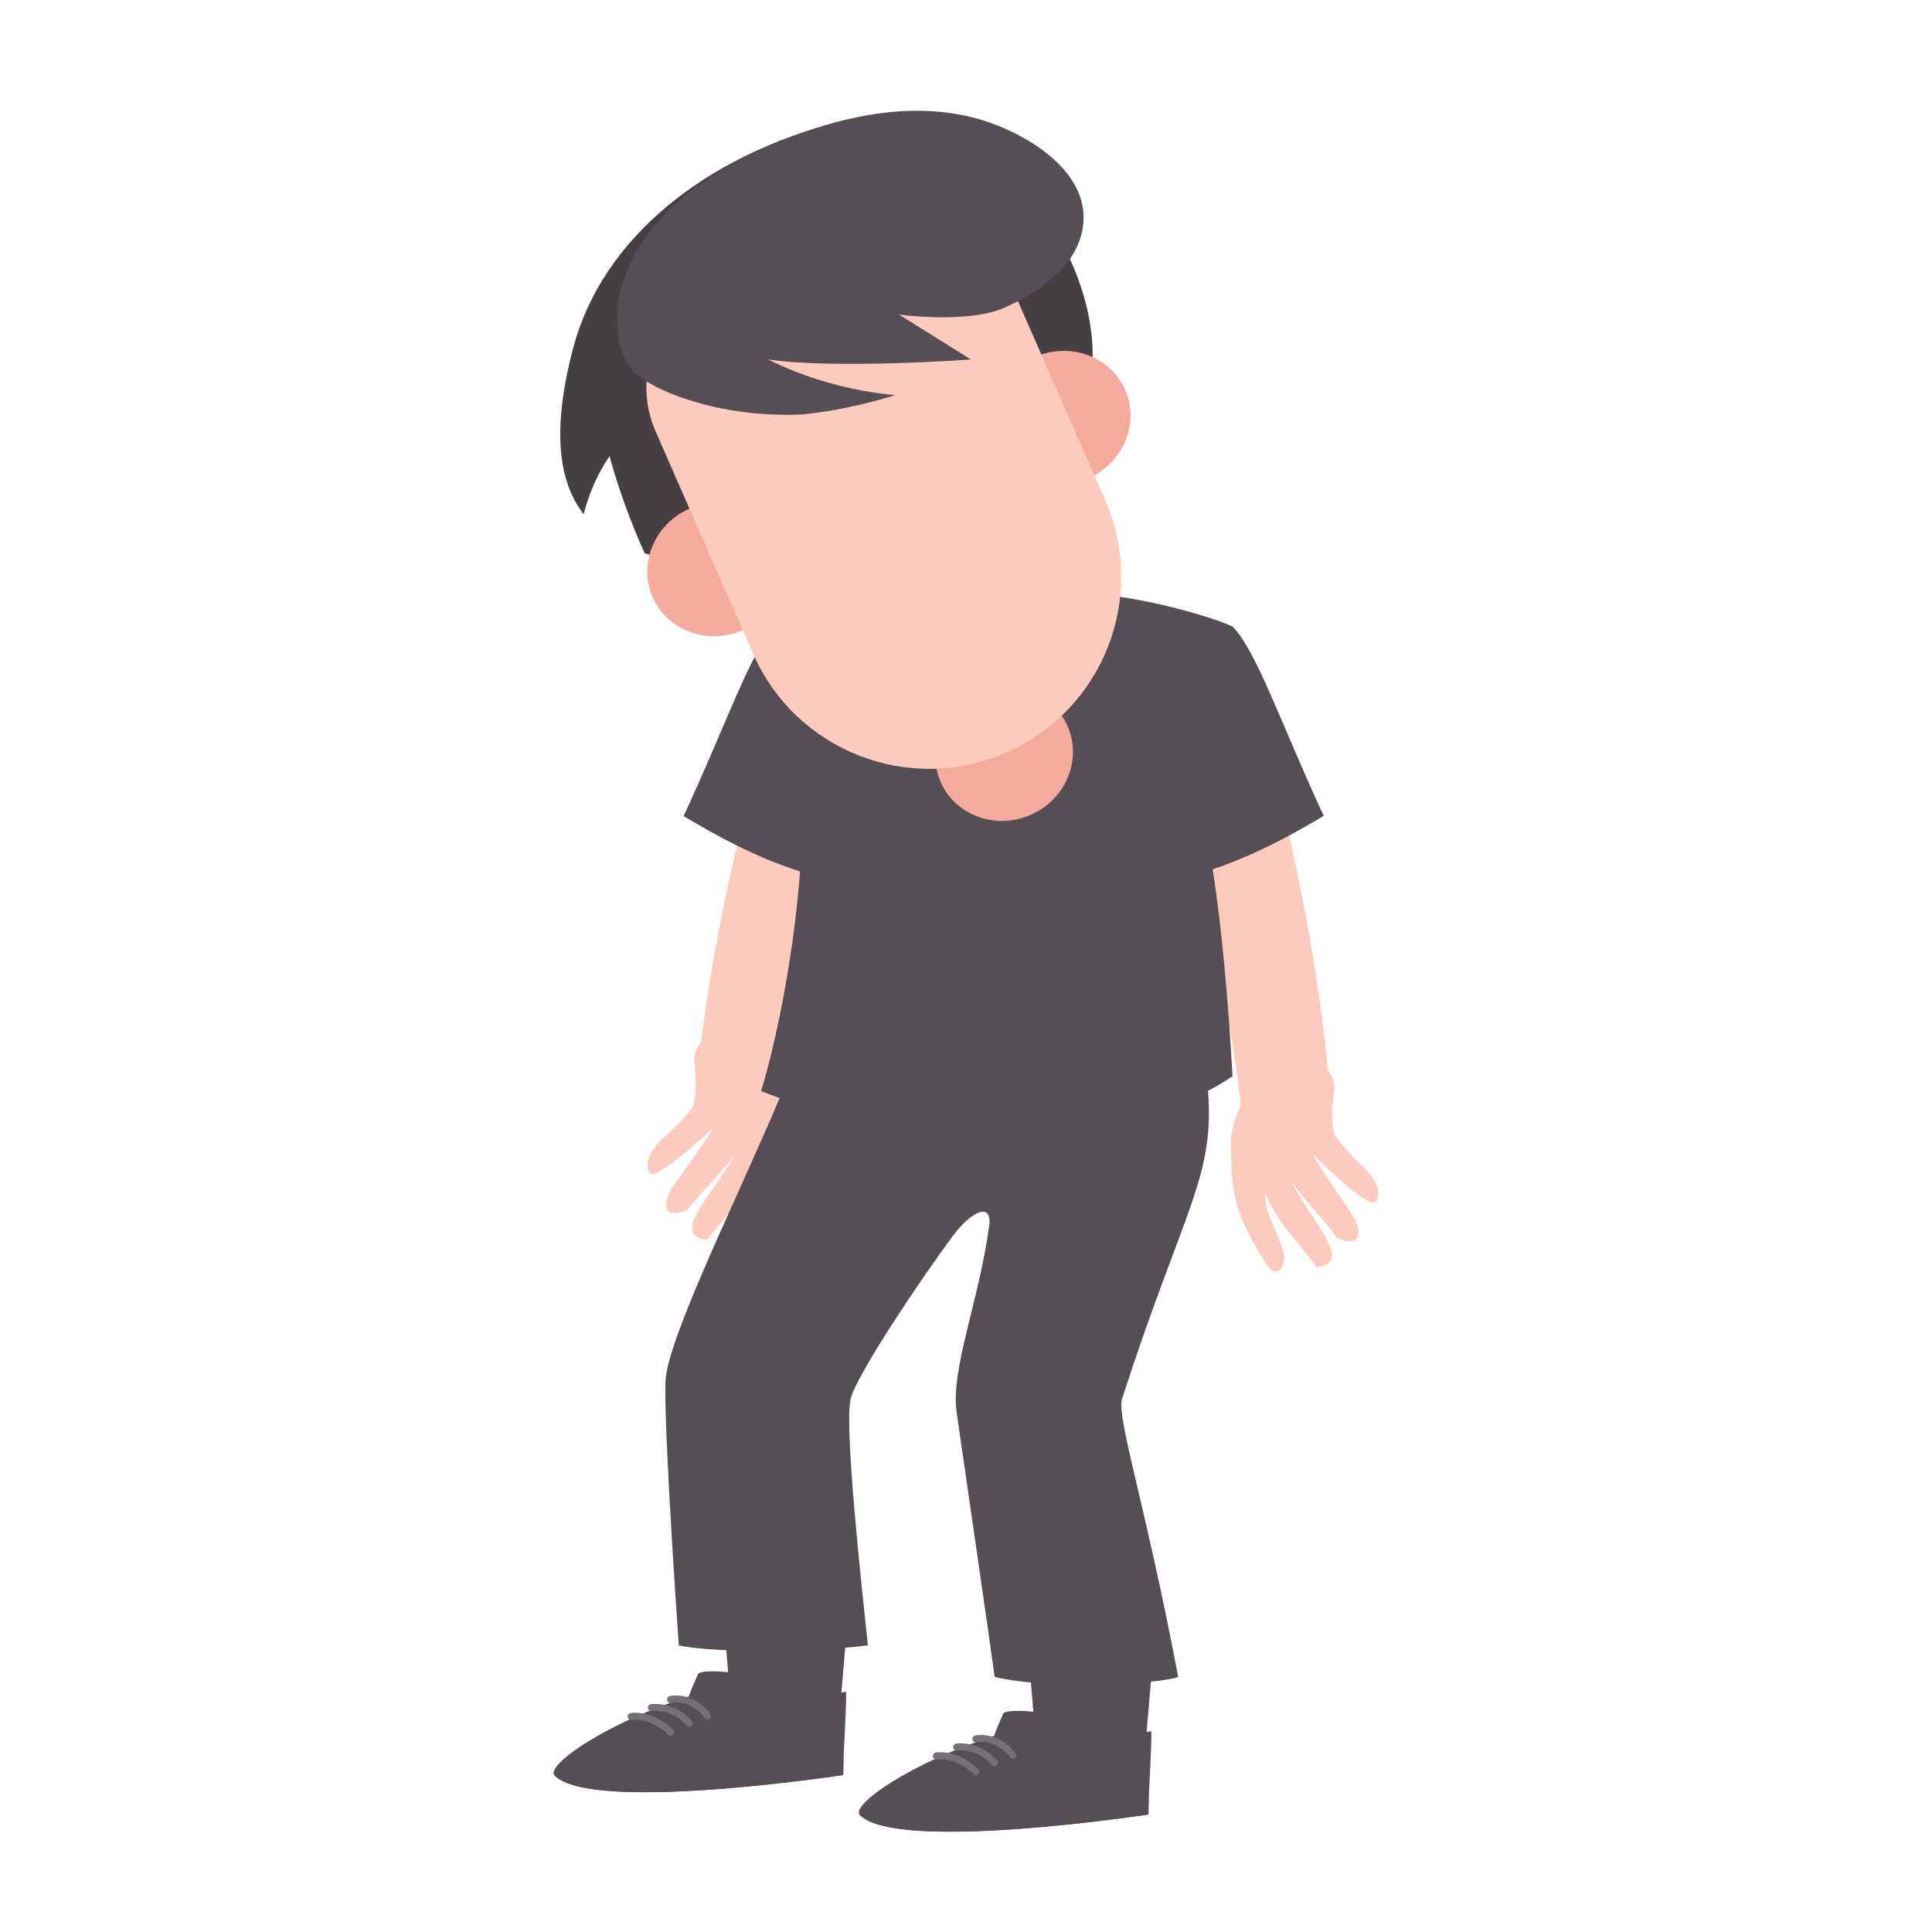 <svg width="157" height="157" viewBox="0 0 157 157" fill="none" xmlns="http://www.w3.org/2000/svg">
<path d="M92.862 144.043C92.828 144.288 84.481 143.973 84.437 143.684C84.087 141.217 83.72 135.574 83.562 134.48L93.711 134.743C93.44 137.315 93.064 142.477 92.862 144.043Z" fill="#554E55"/>
<path d="M80.781 141.068C80.947 140.534 81.271 139.86 81.533 139.248C81.726 138.793 86.249 139.02 86.231 140.131C86.222 140.42 86.205 140.665 86.17 140.893C86.949 140.928 87.788 140.945 88.672 140.945C90.606 140.936 92.338 140.84 93.563 140.691C93.58 142.459 93.326 145.495 93.326 147.454C93.326 147.454 72.986 150.56 69.897 147.515C69.031 146.658 74.237 143.159 80.781 141.068Z" fill="#554E55"/>
<path d="M93.353 146.221C93.336 146.658 93.327 147.078 93.327 147.446C93.327 147.446 72.986 150.551 69.898 147.507C69.775 147.384 69.775 147.209 69.88 146.999C75.427 148.408 88.305 146.903 93.353 146.221Z" fill="#554E55"/>
<path d="M82.066 142.8C82.118 142.879 82.206 142.922 82.302 142.922C82.355 142.922 82.416 142.905 82.46 142.87C82.591 142.782 82.617 142.607 82.53 142.476C81.777 141.409 80.43 140.823 79.249 141.033C79.091 141.059 78.995 141.207 79.021 141.365C79.047 141.522 79.196 141.619 79.354 141.592C80.316 141.409 81.436 141.907 82.066 142.8ZM80.614 143.438C80.666 143.5 80.745 143.535 80.824 143.535C80.894 143.535 80.955 143.508 81.007 143.465C81.121 143.36 81.138 143.185 81.034 143.062C80.167 142.082 78.969 141.584 77.718 141.68C77.56 141.689 77.447 141.829 77.455 141.986C77.464 142.144 77.604 142.266 77.761 142.249C78.391 142.205 79.59 142.292 80.614 143.438ZM75.811 142.739C75.828 142.896 75.968 143.001 76.125 142.983C77.07 142.844 78.295 143.342 79.091 144.173C79.144 144.235 79.222 144.261 79.293 144.261C79.362 144.261 79.433 144.235 79.485 144.182C79.599 144.077 79.599 143.893 79.494 143.78C78.584 142.826 77.167 142.266 76.038 142.415C75.898 142.441 75.793 142.581 75.811 142.739Z" fill="#757075"/>
<path d="M68.06 140.831C68.025 141.076 59.678 140.761 59.635 140.472C59.285 138.005 58.917 132.362 58.76 131.269L68.908 131.531C68.637 134.112 68.261 139.265 68.06 140.831Z" fill="#554E55"/>
<path d="M55.978 137.856C56.144 137.322 56.468 136.648 56.73 136.036C56.923 135.581 61.446 135.808 61.429 136.92C61.42 137.208 61.402 137.453 61.367 137.681C62.146 137.716 62.986 137.733 63.87 137.733C65.803 137.724 67.535 137.628 68.76 137.48C68.778 139.247 68.524 142.283 68.524 144.242C68.524 144.242 48.183 147.348 45.095 144.304C44.228 143.446 49.425 139.947 55.978 137.856Z" fill="#554E55"/>
<path d="M68.551 143.018C68.533 143.455 68.525 143.875 68.525 144.242C68.525 144.242 48.184 147.348 45.095 144.304C44.973 144.181 44.973 144.006 45.078 143.796C50.624 145.196 63.503 143.691 68.551 143.018Z" fill="#554E55"/>
<path d="M57.264 139.588C57.317 139.667 57.404 139.71 57.5 139.71C57.553 139.71 57.614 139.693 57.658 139.658C57.789 139.57 57.815 139.395 57.728 139.264C56.975 138.197 55.628 137.611 54.447 137.821C54.289 137.847 54.193 137.996 54.22 138.153C54.246 138.311 54.395 138.407 54.552 138.381C55.514 138.197 56.634 138.695 57.264 139.588ZM55.812 140.235C55.864 140.297 55.943 140.332 56.022 140.332C56.092 140.332 56.153 140.305 56.206 140.262C56.319 140.157 56.337 139.982 56.232 139.859C55.366 138.879 54.167 138.381 52.916 138.477C52.758 138.486 52.645 138.626 52.654 138.783C52.662 138.94 52.802 139.063 52.96 139.045C53.59 138.993 54.788 139.08 55.812 140.235ZM51.009 139.527C51.026 139.684 51.166 139.789 51.324 139.772C52.269 139.632 53.493 140.13 54.289 140.961C54.342 141.023 54.421 141.049 54.491 141.049C54.561 141.049 54.631 141.023 54.683 140.97C54.797 140.865 54.797 140.681 54.692 140.568C53.782 139.614 52.365 139.054 51.236 139.203C51.096 139.229 50.991 139.378 51.009 139.527Z" fill="#757075"/>
<path d="M63.949 87.859C63.835 88.716 56.714 86.774 56.819 85.916C58.472 71.629 62.444 58.725 64.132 53.931L72.785 56.835C69.889 64.456 65.506 76.153 63.949 87.859Z" fill="#FFCABE"/>
<path d="M60.133 99.966C60.265 98.689 61.822 96.501 61.813 95.11C61.813 95.11 61.796 95.023 61.77 94.97C60.623 97.385 58.76 99.021 57.456 100.771C54.499 100.29 57.666 97.394 59.714 93.877C58.156 95.828 56.879 96.948 55.873 98.33C54.272 99.047 53.659 98.19 54.517 96.72C55.173 95.583 56.695 93.754 57.946 91.725C57.972 91.514 54.141 95.39 52.916 95.408C52.426 95.04 52.452 93.938 53.624 92.757C54.254 92.118 55.103 91.523 56.31 89.948C56.756 88.356 56.406 86.685 56.406 85.985C56.73 83.457 60.317 83.553 60.991 83.798C62.732 84.437 64.823 88.802 64.709 90.946C64.525 94.533 64.534 96.344 61.315 100.972C60.405 101.637 60.063 100.587 60.133 99.966Z" fill="#FFCABE"/>
<path d="M100.851 89.914C100.947 90.772 108.112 89.022 108.034 88.156C106.747 73.825 103.117 60.824 101.551 55.986L92.828 58.672C95.514 66.362 99.6 78.173 100.851 89.914Z" fill="#FFCABE"/>
<path d="M104.35 102.119C104.254 100.842 102.749 98.611 102.802 97.219C102.802 97.219 102.828 97.132 102.854 97.08C103.93 99.529 105.759 101.209 107.01 102.994C109.976 102.591 106.887 99.617 104.928 96.038C106.432 98.024 107.683 99.179 108.646 100.588C110.229 101.349 110.859 100.509 110.046 99.013C109.416 97.858 107.937 95.995 106.747 93.939C106.73 93.72 110.457 97.701 111.682 97.753C112.18 97.403 112.18 96.301 111.043 95.085C110.431 94.429 109.599 93.808 108.436 92.207C108.033 90.597 108.427 88.943 108.436 88.243C108.182 85.706 104.586 85.706 103.913 85.934C102.154 86.528 99.958 90.842 100.011 92.985C100.098 96.581 100.046 98.392 103.143 103.09C104.035 103.781 104.403 102.74 104.35 102.119Z" fill="#FFCABE"/>
<path d="M98.55 70.641C102.137 69.433 105.094 67.762 107.57 66.301C104.166 58.979 102.11 52.881 100.159 50.912C99.363 50.519 96.502 49.547 93.265 48.9C91.787 48.585 88.445 48.078 85.829 47.868C85.829 47.868 85.829 47.859 85.82 47.859C80.536 47.404 74.814 47.002 70.484 48.786C66.993 49.434 63.799 50.51 62.96 50.93C61.009 52.898 58.961 58.996 55.549 66.319C58.121 67.841 61.218 69.6 65.016 70.816C64.421 78.497 62.89 85.269 61.848 88.663C62.338 88.865 62.846 89.048 63.353 89.232C59.915 97.395 54.193 108.847 54.08 112.268C53.94 116.502 55.164 133.711 55.164 133.711C58.445 134.402 66.818 134.183 70.527 133.711C70.002 128.75 68.62 116.1 69.11 113.746C69.504 111.83 75.059 103.615 77.395 100.483C78.996 98.331 80.65 97.666 80.378 99.652C79.547 105.741 77.246 111.262 77.736 114.761C78.27 118.514 80.396 132.985 80.825 136.274C84.91 137.28 94.018 136.913 95.741 136.274C93.125 122.381 90.702 115.146 91.183 113.659C96.17 98.252 98.716 95.715 98.165 88.646C98.865 88.278 99.538 87.885 100.159 87.456C99.818 81.542 99.355 75.916 98.55 70.641Z" fill="#554E55"/>
<path d="M83.762 66.215C86.611 64.964 87.951 61.741 86.755 59.016C85.559 56.29 82.279 55.094 79.43 56.345C76.58 57.596 75.24 60.819 76.436 63.544C77.633 66.27 80.912 67.466 83.762 66.215Z" fill="#F4AB9E"/>
<path d="M68.235 9.863C57.334 12.689 48.944 19.303 46.573 28.297C44.806 35.016 45.41 39.189 47.431 41.788C47.85 40.117 48.55 38.507 49.53 37.081C50.283 39.775 51.236 42.409 52.382 44.955C56.792 46.328 62.618 45.996 67.737 46.127C79.119 46.416 88.279 49.364 88.786 29.18C89.031 19.531 79.25 7.002 68.235 9.863Z" fill="#464045"/>
<path d="M88.441 38.877C91.291 37.626 92.631 34.403 91.435 31.678C90.239 28.952 86.959 27.756 84.109 29.007C81.26 30.258 79.92 33.481 81.116 36.206C82.312 38.932 85.592 40.128 88.441 38.877Z" fill="#F4AB9E"/>
<path d="M60.365 51.201C63.215 49.951 64.555 46.727 63.358 44.002C62.162 41.276 58.883 40.081 56.033 41.331C53.184 42.582 51.844 45.805 53.04 48.531C54.236 51.256 57.516 52.452 60.365 51.201Z" fill="#F4AB9E"/>
<path d="M81.778 61.157C73.886 64.621 64.674 61.034 61.209 53.143L53.283 35.077C51.306 30.571 53.353 25.322 57.858 23.345L78.287 14.377L89.8 40.597C93.256 48.489 89.669 57.692 81.778 61.157Z" fill="#FFCABE"/>
<path d="M84.954 12.374C83.773 11.455 82.391 10.729 81.078 10.204C76.704 8.463 71.735 8.717 66.757 10.283C47.859 16.241 49.04 27.894 51.516 30.204C52.47 31.096 53.73 31.691 55.033 32.181C58.13 33.318 61.595 33.826 65.138 33.686C67.693 33.441 70.256 32.872 72.749 32.111C69.066 31.761 65.54 30.772 62.417 29.206C67.763 30.02 78.9 29.215 78.9 29.215L73.064 25.567C73.064 25.567 78.611 26.319 81.577 25.024C84.543 23.73 87.141 21.752 87.859 19.119C88.611 16.337 87.115 14.045 84.954 12.374Z" fill="#554E55"/>
</svg>

